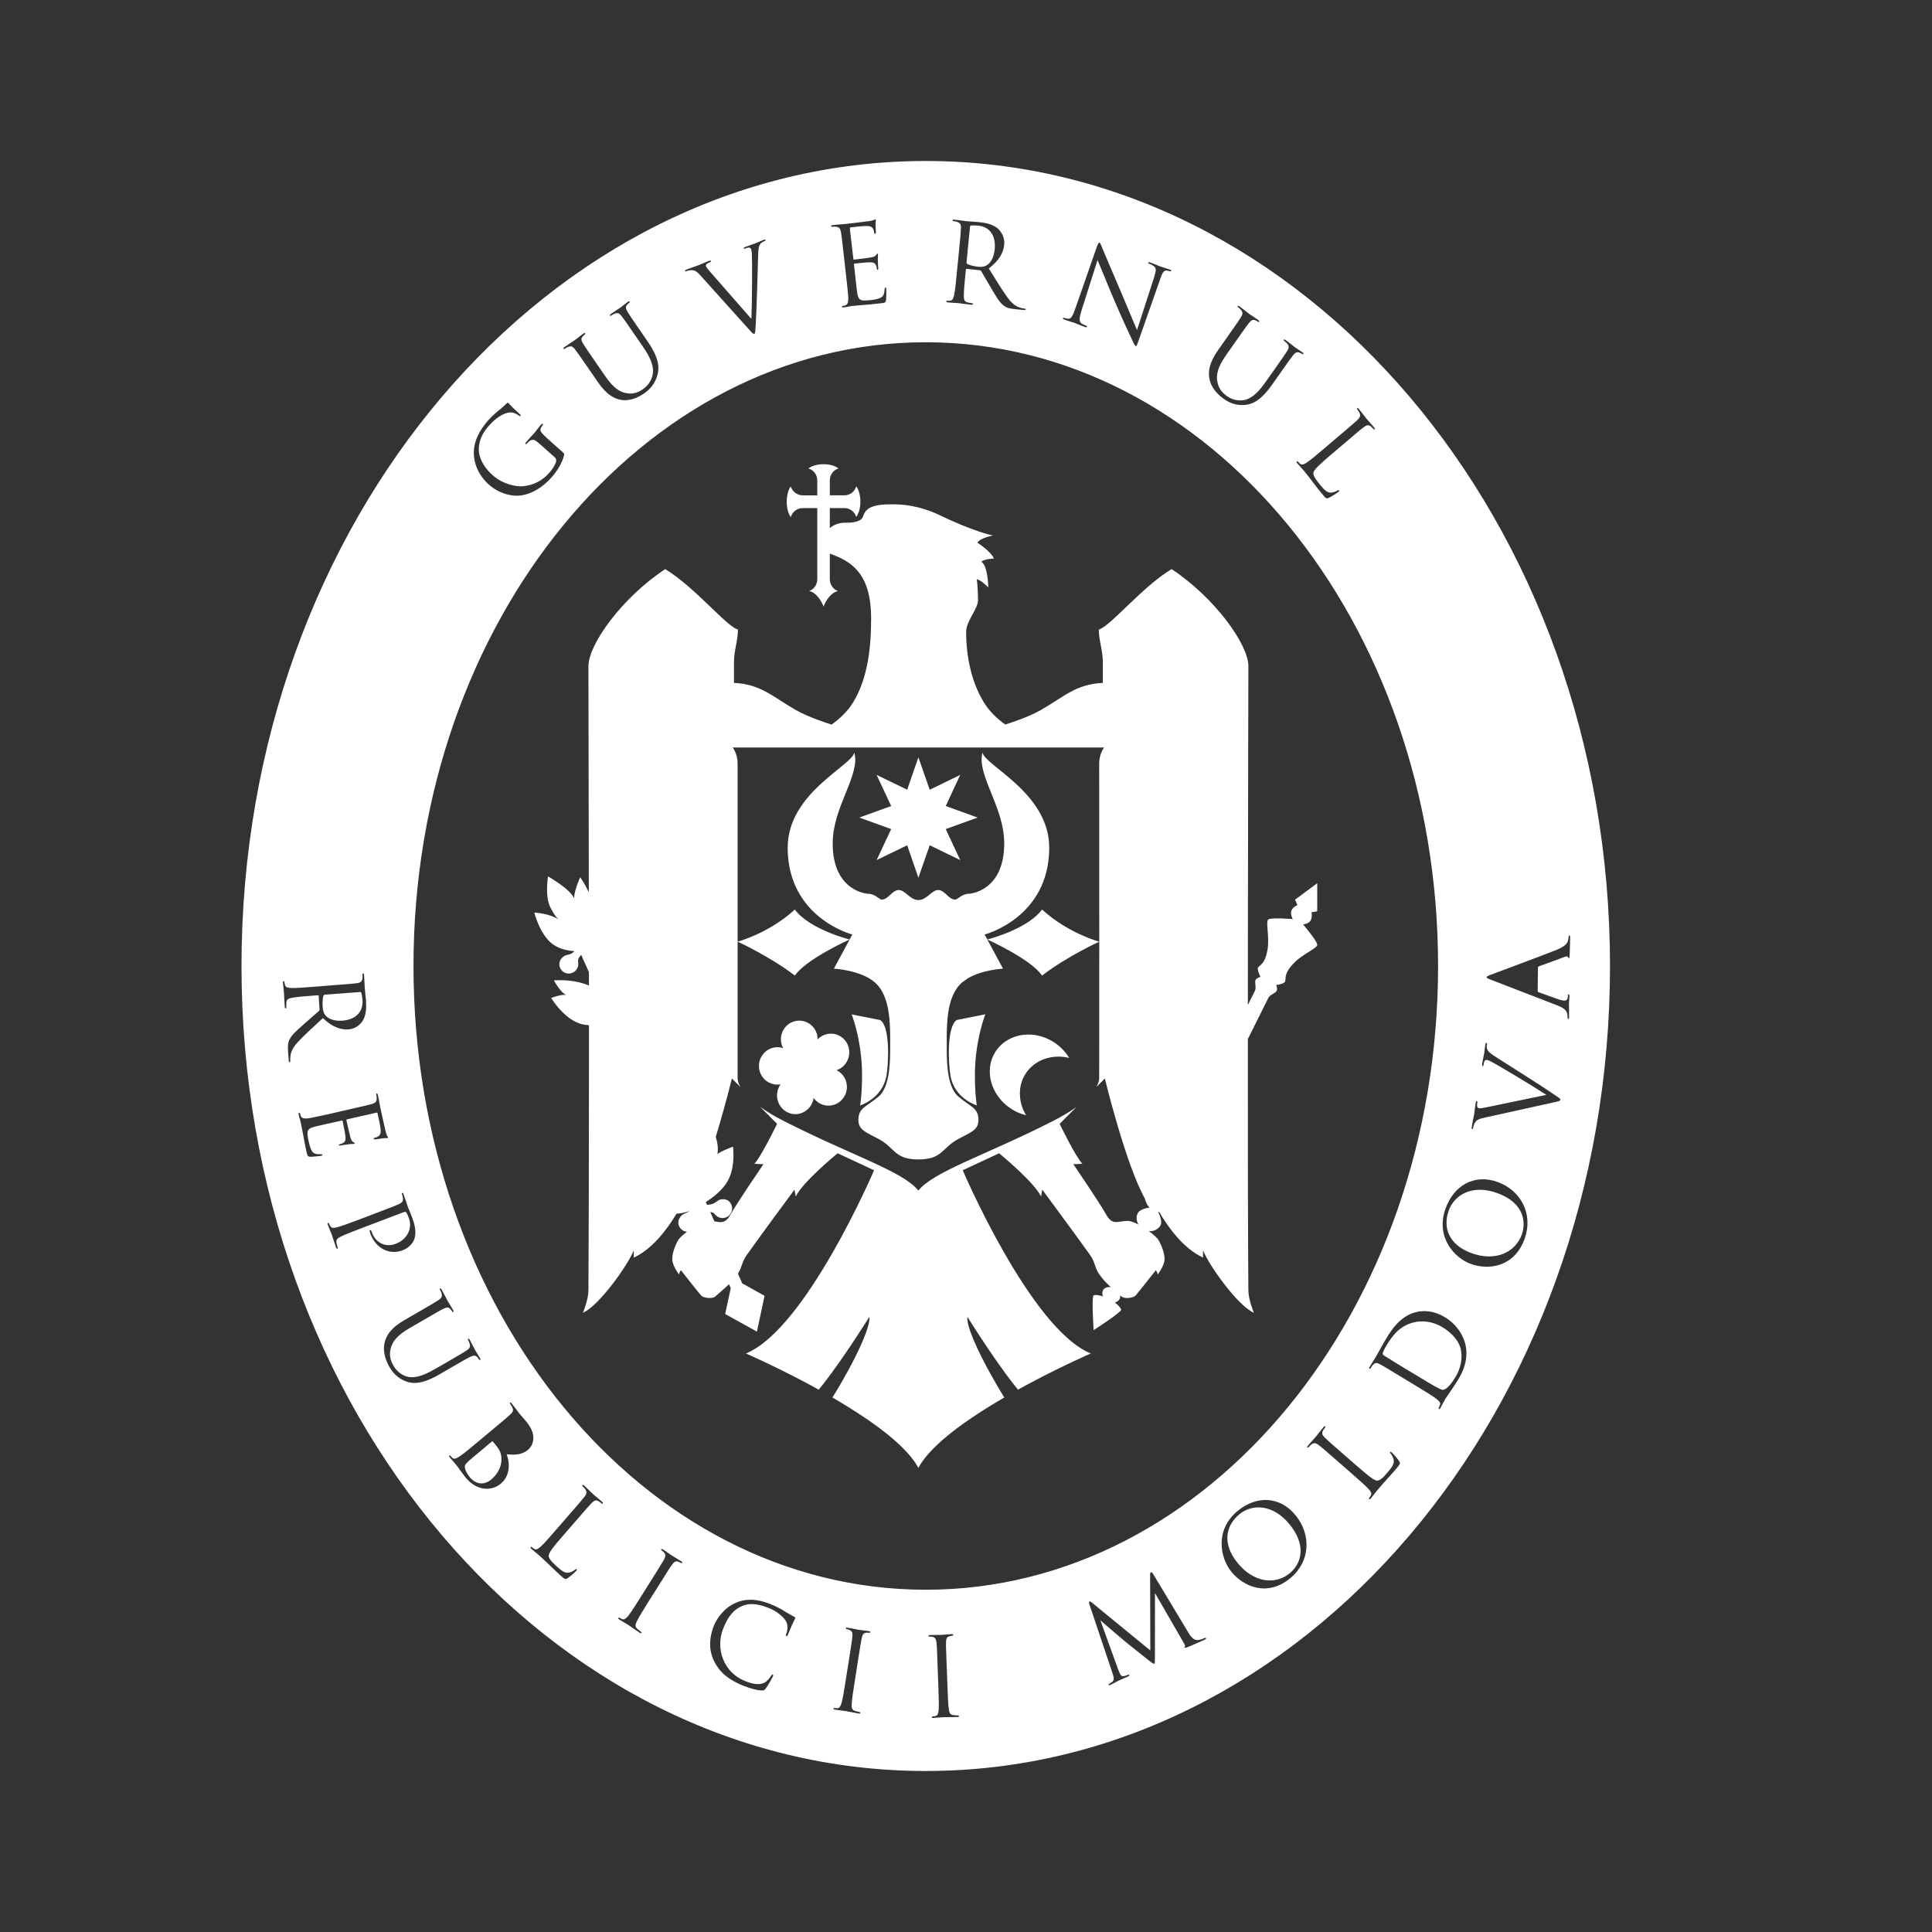 <!-- Generated by IcoMoon.io -->
<svg version="1.1" xmlns="http://www.w3.org/2000/svg" width="1024" height="1024" viewBox="0 0 1024 1024" fill="white">
<rect x="0" y="0" width="1024" height="1024" fill="#333333" stroke="none"/>
<title></title>
<g id="icomoon-ignore">
</g>
<path d="M490.667 85.333c200.333 0 362.667 191.040 362.667 426.667 0 235.662-162.334 426.667-362.667 426.667-200.298 0-362.667-191.004-362.667-426.667 0-235.627 162.369-426.667 362.667-426.667zM504.323 866.133c-1.711 0.071-5.309 0.391-5.588 0.391-0.279 0.036-3.877 0-5.763 0.071-0.629 0.036-0.908 0.142-0.908 0.498 0 0.249 0.244 0.32 0.454 0.32 0.419-0.036 1.153 0 1.816 0.178 1.257 0.249 1.851 1.209 2.061 3.164 0.175 1.884 0.244 3.484 0.559 12.587v0l0.384 10.204c0.21 5.582 0.384 10.169 0.175 12.622-0.14 1.671-0.419 3.022-1.572 3.307-0.524 0.142-1.153 0.249-1.467 0.249-0.524 0.036-0.629 0.213-0.629 0.391 0 0.32 0.314 0.427 0.943 0.391 1.711-0.071 5.309-0.356 5.588-0.356 0.279-0.036 3.947 0 7.090-0.107 0.629-0.036 0.838-0.213 0.838-0.498 0-0.178-0.21-0.356-0.699-0.356-0.349 0.036-1.537-0.036-2.34-0.142-1.746-0.178-2.13-1.422-2.375-3.093-0.349-2.418-0.524-7.040-0.733-12.587v0l-0.384-10.24c-0.233-6.044-0.341-8.786-0.378-10.49l-0.006-2.061c0.035-2.027 0.454-3.058 1.991-3.378 0.699-0.142 1.048-0.213 1.432-0.249 0.21 0 0.454-0.142 0.454-0.356-0.035-0.356-0.314-0.462-0.943-0.462zM448.525 862.702c-0.327 0.516-0.118 0.693 0.127 0.729 0.384 0.071 1.118 0.249 1.711 0.533 1.187 0.462 1.607 1.529 1.397 3.484-0.14 1.884-0.419 3.484-1.816 12.444v0l-1.607 10.098c-0.873 5.511-1.572 10.062-2.235 12.444-0.489 1.636-1.013 2.88-2.2 2.951-0.524 0-1.153-0.036-1.502-0.071-0.489-0.107-0.629 0.071-0.664 0.249-0.035 0.32 0.21 0.462 0.838 0.569 1.711 0.284 5.274 0.711 5.553 0.747s3.877 0.782 6.985 1.316c0.594 0.107 0.873-0.036 0.908-0.32 0-0.178-0.105-0.391-0.629-0.462-0.349-0.071-1.502-0.356-2.27-0.604-1.641-0.533-1.816-1.813-1.711-3.52 0.105-2.453 0.803-7.004 1.676-12.48v0l1.572-10.133c1.432-8.96 1.676-10.56 2.061-12.373 0.454-2.027 1.048-2.916 2.619-2.951 0.699 0 1.048 0 1.432 0.071 0.244 0.036 0.454-0.071 0.524-0.284 0.035-0.356-0.21-0.533-0.838-0.64-1.676-0.249-5.274-0.64-5.553-0.711-0.314-0.036-3.807-0.818-5.693-1.067-0.594-0.107-0.908-0.036-0.978 0.284zM408.417 850.24c-8.207-3.307-14.005-2.702-18.476-0.711-6.601 2.916-10.268 8.747-11.665 12.373-1.991 5.156-3.108 11.804 0.244 18.596 2.689 5.547 7.299 9.671 15.262 12.907 3.388 1.351 7.614 2.596 10.059 2.56 1.118-0.036 1.257-0.107 1.991-0.996 1.257-1.636 3.702-6.080 3.842-6.471 0.175-0.391 0.21-0.818-0.070-0.96-0.314-0.107-0.489 0.071-0.838 0.604-0.524 0.924-2.13 2.987-3.702 3.769-3.004 1.351-6.322 0.604-10.303-0.996-11.386-4.587-15.542-17.209-11.525-27.52 2.13-5.511 4.89-9.991 10.233-12.231 2.584-1.067 6.706-1.849 13.761 0.996 4.68 1.849 8.207 4.942 9.465 7.324 0.908 1.778 0.873 4.302 0.070 6.4-0.279 0.782-0.384 1.173 0 1.351 0.314 0.107 0.559-0.178 0.908-0.96 0.384-0.782 1.537-3.769 2.34-5.511 0.838-1.92 1.257-2.489 1.432-2.916 0.105-0.356 0.105-0.604-0.279-0.818-1.851-1.031-3.423-1.849-5.309-3.022-2.41-1.564-5.309-2.951-7.439-3.769zM610.354 833.273c-0.731 0.149-0.766 0.611-0.766 1.215v0l0.105 40.284-31.119-25.493c-0.524-0.462-0.838-0.569-1.153-0.427-0.314 0.178-0.279 0.711-0.070 1.316v0l12.084 36.018c0.733 2.24 1.537 4.196-0.035 5.333-0.699 0.533-1.048 0.711-1.467 0.924-0.244 0.107-0.489 0.32-0.384 0.533 0.175 0.391 0.559 0.249 1.083 0 1.397-0.64 3.807-1.991 4.261-2.204 0.21-0.107 0.987-0.436 1.951-0.853l3.078-1.387c0.524-0.249 0.733-0.462 0.559-0.853-0.070-0.142-0.314-0.142-0.629 0s-0.978 0.462-1.956 0.676c-0.873 0.213-1.676 0.071-2.27-1.244-0.419-0.853-0.733-1.636-1.048-2.489v0l-9.36-25.813c1.222 1.138 13.202 11.307 14.075 12.018 0.524 0.391 9.185 7.36 11.7 9.316 1.886 1.422 2.375 1.813 2.724 1.636 0.489-0.213 0.419-0.782 0.419-3.591v0l0.035-33.813 15.158 26.24c0.559 0.924 0.978 1.671 0.699 2.027-0.244 0.213-0.314 0.32-0.21 0.533 0.105 0.249 0.454 0.284 1.676-0.178 1.991-0.747 7.963-3.413 9.116-3.982 0.629-0.284 0.733-0.462 0.559-0.782-0.105-0.249-0.454-0.178-0.699-0.036-0.524 0.249-1.711 0.782-3.423 1.067-2.584 0.32-4.296-2.453-5.379-4.267v0l-18.406-30.613c-0.559-0.96-0.908-1.28-1.292-1.102zM350.781 820.951c-0.515 0.382-0.375 0.596-0.201 0.702 0.349 0.249 0.943 0.711 1.362 1.209 0.943 0.924 0.873 2.062-0.035 3.804-0.908 1.636-1.781 2.987-6.566 10.631v0l-5.413 8.64c-2.969 4.693-5.413 8.569-6.915 10.453-1.083 1.316-2.096 2.24-3.178 1.813-0.489-0.178-1.048-0.462-1.327-0.676-0.454-0.284-0.629-0.178-0.733-0.036-0.175 0.284 0 0.569 0.524 0.924 1.467 0.924 4.575 2.738 4.82 2.916 0.244 0.107 3.213 2.276 5.867 4.018 0.559 0.356 0.803 0.32 0.978 0.071 0.105-0.142 0.035-0.391-0.384-0.676-0.314-0.213-1.257-0.96-1.851-1.493-1.327-1.138-0.943-2.382-0.21-3.911 1.083-2.24 3.493-6.080 6.426-10.809v0l5.448-8.604c4.785-7.644 5.623-9.031 6.741-10.524 1.153-1.671 2.061-2.204 3.527-1.636 0.629 0.284 0.943 0.427 1.292 0.64 0.175 0.142 0.454 0.178 0.559-0.036 0.175-0.32 0-0.569-0.524-0.924-0.716-0.462-1.86-1.156-2.851-1.751l-1.934-1.164c-0.244-0.142-3.213-2.276-4.785-3.307-0.524-0.32-0.838-0.391-1.013-0.071zM490.667 181.404c-149.935 0-271.511 148.053-271.511 330.596 0 182.578 121.576 330.596 271.511 330.596 149.97 0 271.546-148.018 271.546-330.596 0-182.542-121.576-330.596-271.546-330.596zM686.843 803.342c-8.382-10.524-20.955-10.738-30.909-2.489-12.224 10.169-9.22 24.818-3.353 32.107 6.496 8.107 19.244 13.547 31.363 3.449 10.687-8.853 11.002-22.969 2.899-33.067zM656.842 802.635c6.985-5.796 18.126-5.333 26.788 5.476 10.478 13.12 4.121 22.293 0.14 25.6-7.963 6.649-19.593 5.013-27.975-5.511-7.928-9.884-6.356-19.413 1.048-25.564zM309.050 787.049l-0.415 0.116c-0.14 0.178-0.035 0.391 0.14 0.569 0.349 0.356 1.048 1.067 1.327 1.422 1.118 1.6 0.873 2.631-0.314 4.16-1.118 1.458-2.2 2.702-8.103 9.493v0l-6.636 7.644c-3.632 4.196-6.636 7.644-8.452 9.28-1.257 1.102-2.305 1.849-3.318 1.28-0.454-0.284-1.048-0.676-1.432-1.031-0.244-0.178-0.454-0.142-0.559-0.036-0.244 0.284-0.105 0.569 0.384 0.996 1.572 1.422 2.969 2.453 4.296 3.627 4.156 3.733 7.579 7.253 11.246 10.596 2.27 2.062 2.55 1.991 3.702 1.244 1.467-0.96 4.016-3.271 4.436-3.769s0.524-0.711 0.314-0.889c-0.279-0.213-0.524-0.071-0.873 0.213-0.873 0.711-2.235 1.422-3.388 1.6-2.13 0.356-4.051-1.316-6.322-3.307-3.318-3.022-4.191-4.373-4.261-5.653-0.070-1.493 2.165-4.444 7.719-10.809v0l6.741-7.751c5.902-6.827 6.95-8.036 8.242-9.351 1.432-1.458 2.41-1.884 3.842-0.96 0.594 0.391 1.222 0.853 1.537 1.138 0.175 0.142 0.384 0.213 0.559 0.036 0.244-0.249 0.105-0.533-0.384-0.96-1.292-1.173-4.505-3.84-4.75-4.018-0.105-0.089-0.795-0.782-1.698-1.671l-2.982-2.844c-0.489-0.391-0.768-0.498-1.013-0.249zM701.966 755.982l-0.524 0.462c-1.118 1.316-3.702 4.658-3.877 4.871-0.175 0.249-2.654 2.916-4.331 4.907-0.419 0.462-0.524 0.747-0.244 0.996 0.175 0.142 0.384 0.036 0.559-0.142 0.314-0.391 1.013-1.102 1.397-1.387 1.502-1.173 2.515-0.924 4.051 0.284 1.467 1.102 2.689 2.133 9.465 8.071v0l7.614 6.649c4.156 3.662 7.614 6.649 9.22 8.427 1.153 1.28 1.921 2.347 1.327 3.378-0.244 0.498-0.594 1.067-0.943 1.493-0.21 0.249-0.175 0.462-0.035 0.569 0.279 0.213 0.524 0.107 0.943-0.391 1.397-1.636 2.34-3.093 3.527-4.444 3.597-4.302 7.020-7.822 10.233-11.627 1.956-2.347 1.886-2.596 1.153-3.804-0.978-1.458-3.318-4.018-3.807-4.444-0.454-0.391-0.664-0.498-0.838-0.284-0.244 0.249-0.105 0.533 0.21 0.853 0.699 0.853 1.432 2.24 1.641 3.449 0.349 2.133-1.222 4.124-3.213 6.471-2.899 3.449-4.156 4.302-5.448 4.409-1.432 0.142-4.366-2.098-10.757-7.68v0l-7.719-6.72c-6.741-5.902-7.998-6.969-9.29-8.249-1.467-1.422-1.886-2.453-1.048-3.911 0.384-0.604 0.838-1.244 1.118-1.564 0.14-0.178 0.21-0.427 0.035-0.569-0.279-0.249-0.524-0.071-0.943 0.391zM270.719 743.4l-0.432 0.067c-0.175 0.142-0.105 0.391 0.21 0.818 0.14 0.142 0.699 0.96 0.908 1.422 0.908 1.707 0.489 2.667-0.943 4.018-1.362 1.28-2.584 2.276-9.465 8.036v0l-7.788 6.507c-4.226 3.556-7.719 6.436-9.744 7.751-1.432 0.889-2.619 1.564-3.493 0.818-0.419-0.32-0.733-0.604-1.013-0.96-0.489-0.604-0.699-0.533-0.838-0.427-0.244 0.178-0.14 0.498 0.279 0.996 1.257 1.564 2.515 2.844 3.667 4.302 0.14 0.178 1.118 1.458 2.061 2.844 1.013 1.351 2.096 2.844 2.48 3.307 6.182 7.716 14.145 7.396 18.86 3.449 5.169-4.302 4.715-11.378 3.073-15.538 3.842 0.284 7.719 0.604 11.351-2.418 2.2-1.813 5.309-7.147-0.629-14.507-1.641-2.098-3.213-3.698-4.086-4.8-0.175-0.249-2.305-3.2-3.947-5.191-0.384-0.498-0.664-0.676-0.943-0.427zM261.046 763.856c0.781 0.844 2.563 3.049 2.982 3.724 0.733 1.209 1.502 2.418 1.711 4.8 0.454 5.44-2.689 9.529-5.309 11.733-4.994 4.16-9.43 1.351-11.386-1.102-0.664-0.818-2.13-2.809-2.515-4.516-0.489-1.92 0.14-2.453 2.2-4.409 0.629-0.569 6.077-5.156 9.5-8v0l2.515-2.098c0.244-0.178 0.384-0.178 0.524 0zM436.462 246.037c3.353 0 6.252 0.889 7.963 2.24-2.689 0.818-4.61 3.342-4.61 6.4v0 7.858h7.684c3.039 0 5.518-1.991 6.322-4.764 1.327 1.742 2.2 4.729 2.2 8.142 0 3.342-0.873 6.329-2.2 8.071-0.803-2.738-3.318-4.693-6.322-4.693v0h-7.684v10.631c1.921-1.671 4.575-2.88 8.312-2.88 2.026 0 6.147 0.107 8.592-2.062 1.013-0.889 0.733-3.449 3.702-5.44 3.178-2.133 8.662-2.24 12.329-2.24 5.134 0 14.389 0.356 26.543 6.329 6.671 3.236 13.796 6.151 19.838 8.178 2.689 0.889 5.099 1.6 7.195 2.027-1.991 0.391-4.54 1.067-6.356 2.098-0.908 0.498-1.572 1.031-1.921 1.707 0 0 7.265 4.658 8.731 8.427-5.239 0.178-6.671 1.671-6.671 1.671 3.562 2.062 3.702 13.618 3.702 13.618s-3.877-4.018-6.112-4.338c0 0 0.664 4.16 0.664 11.093 0 4.622-6.287 11.022-6.287 16.711 0 13.476 2.829 26.702 9.43 37.511 2.724 4.48 6.566 8.284 11.281 11.698 2.165-0.676 11.945-3.769 18.79-7.644 12.154-6.898 18.476-13.76 32.935-14.436v0-11.2c0-5.973-2.13-11.342-2.13-17.067 6.077-1.636 22.981-22.684 38.593-32.036 22.911 15.147 40.688 39.964 40.688 51.413 0 0-0.18 65.933-0.253 141.375l-0.026 38.252c1.327-2.738 2.619-5.262 3.737-7.538 0.908-1.742-0.314-4.409 0.384-5.831 0.454-0.924 2.55-1.564 2.55-1.564s-1.502-2.773-1.397-4.516c0.175-1.813 3.772-1.031 5.204-10.311 1.048-6.684-1.187-14.613 0.384-15.609 1.746-1.138 12.957-0.178 12.957-0.178s-1.607-2.773-0.629-4.729c0.978-1.92 3.108-2.667 3.108-2.667v0l-1.292-2.88 11.771-8.747v14.862l-3.075 0.569c0 0 0.629 2.24-0.349 4.196s-4.086 2.204-4.086 2.204c0 0 7.369 8.64 7.51 10.773 0.104 1.92-7.475 4.729-12.19 9.529-6.531 6.613-3.772 9.173-5.134 10.382-1.327 1.138-4.401 1.422-4.401 1.422s0.733 2.098 0.279 3.022c-0.733 1.458-3.527 2.027-4.436 3.769-3.073 6.222-7.16 14.329-10.897 21.867-0.035 52.48 0.035 102.898 0.279 133.227 0 4.907 2.934 11.876 2.934 11.876-8.417-3.591-23.749-24.996-26.963-33.102v0 3.84c-10.268-4.764-18.336-15.787-23.191-24.107-0.454 0-0.664-0.036-0.664-0.036s2.619 4.373 1.327 7.004c-1.013 1.991-3.458 3.342-6.182 3.129 2.48 1.778 4.54 3.662 5.169 4.836 1.781 3.129 3.143 6.898 3.143 10.027 0 3.378-3.597 8.071-3.597 8.071-0.384-1.636-1.048-2.204-1.048-2.204s-9.36 11.876-10.722 13.404c-1.083 1.209-5.833 1.991-7.544 0.427v0l-0.664-0.604c0.14 0.818 0 1.529-0.175 1.884-0.454 0.96-1.397 1.707-2.619 1.92 0 0 3.143 2.418 3.353 3.876 0.244 1.316-14.564 10.809-14.564 10.809s-1.222-17.813 0-18.418c1.257-0.64 4.994 0.533 4.994 0.533-0.559-1.102-0.524-2.347 0-3.271 0.279-0.604 1.222-1.493 2.724-1.671 0.419-0.036 0.943-0.036 1.432 0.071-2.27-2.027-4.47-4.267-6.531-7.36-1.921-2.916-2.061-6.258-4.296-9.387-7.439-10.418-22.178-30.4-25.565-34.951-0.244 1.28-0.419 2.347-0.629 3.627-3.842-7.893-22.248-22.898-22.248-22.898v0l-19.279 8.996c0 0 35.973 84.16 67.895 97.102 0 0-13.9 6.044-30.944 15.040-2.48 1.316-5.064 2.702-7.649 4.16-2.165-2.631-4.401-5.547-6.636-8.604-10.198-13.902-20.152-29.973-20.152-29.973-0.733 4.16 4.68 17.067 13.796 33.031 1.781 3.129 3.667 6.364 5.728 9.707-2.305 1.316-4.61 2.667-6.915 4.089-16.904 10.347-32.725 22.222-38.628 33.173-5.902-10.951-21.759-22.827-38.663-33.173-2.27-1.422-4.54-2.773-6.88-4.089 2.096-3.342 3.947-6.578 5.763-9.707 9.081-15.964 14.494-28.871 13.761-33.031 0 0-9.954 16.071-20.152 29.973-2.2 3.058-4.505 5.973-6.636 8.604-2.584-1.458-5.134-2.844-7.649-4.16-17.044-8.996-30.944-15.040-30.944-15.040 31.922-12.942 67.93-97.102 67.93-97.102v0l-19.314-8.996c0 0-18.406 15.004-22.213 22.898-0.21-1.28-0.419-2.347-0.664-3.627-3.388 4.551-18.126 24.533-25.531 34.951-2.235 3.129-2.41 6.471-4.331 9.387-0.035 0.036-0.070 0.107-0.14 0.107v0l2.305 5.227 11.84 6.578-4.051 18.987-16.834-9.316 2.969-13.724-0.943-2.062c-2.34 2.276-4.715 4.196-7.195 6.436-1.711 1.564-6.461 0.782-7.544-0.427-1.397-1.529-10.722-13.404-10.722-13.404s-0.664 0.569-1.048 2.204c0 0-3.562-4.693-3.562-8.071 0-3.129 1.327-6.898 3.073-10.027 0.629-1.102 2.445-2.809 4.75-4.551-1.502-0.071-2.899-0.853-3.807-2.204-1.502-2.311-0.733-4.622 0.803-6.293 0.978-1.031 2.375-1.209 3.493-1.92 0.21-0.107 0.489-0.284 0.733-0.533-1.711 0.676-3.982 1.244-6.776 1.387-4.89 8.142-12.713 18.702-22.667 23.289v0-3.84c-3.248 8.107-18.58 29.511-26.963 33.102 0 0 2.934-6.969 2.934-11.876 0.175-26.459 0.252-68.202 0.273-113.234l0.006-27.317c-1.851-0.142-3.737-0.427-5.483-1.102-8.417-3.129-14.564-13.369-14.564-13.369s5.867-2.24 8.103-1.458c-3.248-1.458-6.636-7.822-6.636-7.822s9.639-1.031 18.58 2.702c0-2.418-0.035-4.764-0.035-7.111v0l-4.086-9.138c-1.467 1.636-1.851 2.382-1.572 4.018l0.017 1.395c-0.21 1.498-1.126 3.192-2.986 4.045-2.48 1.173-5.448 0.036-6.601-2.489-1.118-2.524-0.035-4.693 1.781-6.080 1.083-0.889 2.48-0.889 3.702-1.351 0.664-0.249 1.397-0.818 2.165-1.493-3.527-0.213-8.312-1.138-11.979-3.982-6.601-5.191-9.36-16.462-9.36-16.462s7.753 0.249 12.888 3.698c0 0-1.676-1.173-4.401-6.471-3.004-6.009-1.222-16.391-1.222-16.427 0 0.036 11.805 6.684 13.761 11.591 0.279-4.764 3.283-11.129 3.283-11.129s2.375 3.307 4.575 7.929c-0.086-54.051-0.171-99.866-0.2-114.74l-0.010-5.082c0-11.449 17.707-36.267 40.688-51.413 15.577 9.351 32.481 30.4 38.558 32.036 0 5.724-2.096 11.093-2.096 17.067v0 11.2c14.424 0.676 20.711 7.538 32.9 14.436 6.88 3.876 16.729 7.004 18.825 7.68 4.715-3.449 8.627-7.253 11.386-11.733 7.719-12.658 9.57-28.764 9.57-44.516 0-24.427-10.897-30.436-21.898-34.418v0 13.547c0 2.987 1.851 5.44 4.401 6.329-3.667 0.498-6.845 5.511-7.719 8.249-0.873-2.738-4.016-7.751-7.684-8.249 2.55-0.889 4.366-3.378 4.366-6.329v0-37.653h-7.719c-3.004 0-5.518 1.991-6.322 4.764-1.327-1.742-2.165-4.729-2.165-8.107 0-3.413 0.838-6.4 2.165-8.107 0.838 2.702 3.353 4.693 6.322 4.693v0h7.719v-7.822c0-3.129-1.956-5.618-4.715-6.436 1.746-1.351 4.645-2.24 7.998-2.24zM765.845 698.169c-5.833-3.591-11.281-3.698-15.262-2.738-9.535 2.276-14.459 11.662-17.358 16.604-1.746 2.987-3.458 6.222-3.807 6.827-0.14 0.284-2.13 3.307-3.458 5.547-0.314 0.569-0.349 0.853-0.070 1.031 0.175 0.107 0.419 0 0.629-0.356 0.244-0.462 0.803-1.28 1.118-1.6 1.327-1.422 2.27-1.244 3.982-0.284 1.607 0.818 3.004 1.671 10.652 6.329v0l8.627 5.227c4.715 2.88 8.557 5.191 10.513 6.72 1.292 1.067 2.235 1.956 1.816 3.093-0.175 0.498-0.349 0.96-0.629 1.493-0.21 0.427-0.14 0.604 0 0.711 0.314 0.178 0.559-0.036 0.873-0.569 0.454-0.747 1.013-1.956 1.607-2.987 0.559-1.067 1.048-1.884 1.118-1.991 0.14-0.249 1.292-1.849 2.724-3.982 1.397-2.027 3.108-4.622 4.366-6.756 4.994-8.462 4.191-15.076 3.248-18.56-1.257-4.551-4.505-10.027-10.687-13.76zM749.584 700.836c3.318-0.782 8.941-1.031 15.158 2.738 4.505 2.738 8.382 6.969 9.395 11.093 1.153 4.693 0.279 10.027-2.41 14.684-3.458 5.902-5.623 7.182-6.95 7.289-0.768 0.071-2.794-1.067-4.051-1.742-0.978-0.498-5.483-3.2-10.687-6.364v0l-6.112-3.662c-3.772-2.347-8.766-5.369-10.408-6.436-0.524-0.32-0.699-0.64-0.629-1.173 0.035-0.533 0.978-2.489 1.572-3.484 3.493-5.938 7.509-11.2 15.123-12.942zM233.266 682.916c-0.21 0.107-0.21 0.391-0.105 0.604 0.244 0.427 0.699 1.316 0.838 1.778 0.559 1.849 0 2.738-1.641 3.804-1.537 1.031-2.899 1.849-10.652 6.329v0l-7.265 4.196c-7.265 4.196-9.639 8.107-10.582 11.947-1.327 5.511 1.327 10.702 2.27 12.444 1.676 2.987 4.296 6.507 9.5 8.32 5.798 1.956 12.084-0.889 17.428-3.982v0l5.344-3.093c7.719-4.48 9.116-5.262 10.757-6.080 1.781-0.889 2.829-0.96 3.877 0.213 0.454 0.569 0.664 0.853 0.873 1.209 0.105 0.178 0.314 0.32 0.524 0.213 0.279-0.142 0.244-0.462-0.070-1.031-0.838-1.529-2.305-3.804-2.515-4.16-0.175-0.32-1.572-3.164-2.864-5.44-0.314-0.569-0.524-0.747-0.838-0.569-0.21 0.107-0.175 0.356-0.070 0.569 0.244 0.427 0.699 1.351 0.803 1.778 0.594 1.884 0.035 2.773-1.607 3.84-1.537 0.996-2.934 1.849-10.652 6.329v0l-6.217 3.556c-5.099 2.951-9.674 4.8-13.796 4.124-3.178-0.569-6.287-2.809-7.998-5.902-1.641-2.844-2.445-5.369-1.537-9.173 0.803-3.342 3.004-6.756 10.128-10.88v0l6.95-4.018c7.753-4.48 9.15-5.333 10.792-6.116 1.781-0.924 2.899-1.067 3.877 0.249 0.419 0.498 0.664 0.782 0.838 1.138 0.14 0.213 0.314 0.356 0.524 0.249 0.314-0.178 0.279-0.498-0.035-1.067-0.873-1.529-2.689-4.444-2.969-4.907-0.244-0.462-1.816-3.627-3.108-5.867-0.279-0.569-0.524-0.782-0.803-0.604zM793.89 626.524c-12.538-4.587-23.4 1.849-27.766 14.151-5.309 15.076 4.715 26.062 13.411 29.227 9.674 3.52 23.33 1.529 28.604-13.476 4.645-13.191-2.2-25.493-14.25-29.902zM767.825 641.7c3.039-8.64 12.818-14.080 25.705-9.351 15.647 5.689 14.843 16.924 13.097 21.867-3.493 9.813-14.25 14.542-26.753 9.956-11.77-4.302-15.297-13.298-12.049-22.471zM213.183 632.284c-0.21 0.107-0.244 0.356-0.175 0.569 0.175 0.498 0.489 1.458 0.524 1.92 0.279 1.92-0.419 2.702-2.2 3.484-1.676 0.782-3.178 1.351-11.49 4.516v0l-9.43 3.591c-5.134 1.92-9.395 3.52-11.735 4.124-1.642 0.391-2.899 0.533-3.527-0.498-0.279-0.427-0.629-1.031-0.803-1.529-0.14-0.356-0.314-0.356-0.489-0.32-0.314 0.107-0.314 0.427-0.105 1.031 0.594 1.671 2.026 5.013 2.096 5.156 0.070 0.284 1.187 3.804 2.27 6.791 0.21 0.569 0.489 0.818 0.733 0.711 0.175-0.071 0.279-0.249 0.175-0.533-0.175-0.533-0.524-1.742-0.699-2.56-0.349-1.742 0.699-2.489 2.165-3.236 2.165-1.138 6.391-2.738 11.525-4.693v0l22.003-8.356c0.559-0.213 0.978-0.249 1.187 0.071 0.384 0.391 0.838 1.28 1.187 2.24 0.454 1.244 1.886 4.48 0.070 8.462-1.851 3.982-5.379 5.511-6.706 6.009-5.623 2.169-10.687-0.676-12.608-5.938-0.419-1.138-0.594-1.458-1.013-1.316-0.279 0.107-0.279 0.498-0.175 0.747 0.035 0.284 0.279 0.924 0.349 1.173 2.829 7.716 10.059 11.449 17.009 8.818 3.493-1.316 5.344-3.769 6.042-5.404 0.489-1.173 1.816-4.48-0.664-11.271-0.908-2.489-2.235-5.618-2.689-6.827-0.14-0.427-1.187-3.769-2.096-6.187-0.21-0.64-0.419-0.853-0.733-0.747zM585.21 396.188h-196.875c0 0 2.619 3.236 2.619 8.569v0 166.72c0 1.173 0.384 2.773 1.537 4.729l-0.043-0.078-4.532-4.508c0 0-2.914 12.038-7.112 26.162l-1.445 4.771c0.908 2.951 1.467 6.222 0.873 9.209 0.943-1.244 8.277-4.018 8.277-4.018s1.432 10.098-2.515 17.636c-3.004 5.796-9.255 10.098-11.945 11.733v0l0.664 1.493c1.467-0.142 2.899-0.391 3.772-0.853 1.153-0.604 2.061-1.707 3.423-1.991 2.235-0.462 4.54 0.107 5.693 2.596 1.118 2.56 0 5.582-2.48 6.756s-4.959 0.036-6.007-1.28c-0.803-0.996-1.432-1.316-2.654-1.422v0l2.2 4.942c3.562 0.533 5.763 1.351 8.557-3.662 3.807-6.684 15.856-24.356 17.428-26.667-2.55 0.036-4.82-0.249-4.82-0.249 3.353-3.2 12.049-21.12 12.049-21.12v0l-8.941-8.96c3.388 2.418 7.684 5.049 13.132 7.787 35.38 17.956 62.552 26.347 70.689 36.551 8.173-10.204 35.345-18.596 70.724-36.551 5.344-2.702 9.605-5.262 12.957-7.644v0l-8.801 8.818c0 0 8.662 17.92 12.049 21.12 0 0-2.27 0.284-4.82 0.249 1.572 2.311 13.621 19.982 17.393 26.667 3.527 6.187 6.042 3.413 11.49 3.413 1.432 0 3.493 0.818 5.658 1.92-1.153-1.92-1.292-4.196-0.419-5.902 1.292-2.596 6.252-3.058 6.252-3.058s-1.781-1.849-2.41-4.764c-10.268-18.276-21.235-63.68-21.235-63.68v0l-4.47 4.516c1.083-1.956 1.467-3.52 1.467-4.658v0l0.035-72.391-0.035-94.329c0-5.333 2.619-8.569 2.619-8.569v0zM520.762 398.816c1.013 6.933 35.345 21.369 35.345 50.453 0 37.262-34.262 46.044-34.262 46.044v0l1.467 2.631 0.586-0.165c3.494-0.948 21.32-6.164 28.424-15.7 13.796 12.622 30.315 17.031 30.315 17.031s-17.218 7.858-30.315 17.956c-6.007-8.782-29.023-19.093-29.023-19.129l0.009 0.025 8.317 15.449c0 0-10.83 0.544-18.567 5.063l-3.086 2.19c-6.784 5.893-7.989 16.727-8.168 26.89l-0.005 9.732c0 9.564 1.187 19.591 6.007 23.787 6.426 5.547 10.792 5.973 10.792 12.516 0 5.44-4.086 6.542-10.792 10.169-8.592 4.622-8.277 10.773-21.025 10.773-12.783 0-12.364-6.151-20.955-10.773-6.706-3.627-10.862-4.729-10.862-10.169 0-6.542 4.401-6.969 10.862-12.516 4.785-4.196 5.972-14.222 5.972-23.787 0-12.124 0.873-28.764-8.138-36.622-7.544-6.542-21.689-7.253-21.689-7.253v0l9.779-18.098c0 0-34.262-8.782-34.262-46.044 0-29.084 34.367-43.52 35.31-50.453 3.388 12.018-11.456 28.622-11.456 48.249 0 25.422 18.441 26.631 18.441 26.631 4.296 0 6.042 3.129 7.719 3.129 3.632-0.356 5.344-5.084 8.906-5.084 3.388 0 5.902 5.298 10.373 5.298s7.020-5.298 10.408-5.298c3.597 0 5.274 4.729 8.906 5.084 1.711 0 3.458-3.129 7.753-3.129 0 0 18.406-1.209 18.406-26.631 0-19.627-14.773-36.231-11.491-48.249zM199.632 579.52c-0.21 0.071-0.21 0.427-0.175 0.818 0.070 0.533 0.21 1.244 0.21 1.671 0 1.991-0.768 2.631-2.654 3.164-1.746 0.533-3.318 0.853-12.014 2.844v0l-9.849 2.276c-4.959 1.102-7.788 1.671-9.989 2.133-4.191 0.853-5.134 0.249-5.693-0.853-0.175-0.391-0.279-0.747-0.419-1.28-0.14-0.32-0.314-0.569-0.489-0.533-0.349 0.071-0.384 0.391-0.244 0.996 0.244 1.493 0.803 2.809 1.083 4.16 0.489 2.24 0.943 4.836 1.397 7.147 0.419 2.204 0.699 4.124 1.641 8.32l0.323 1.348c0.308 1.063 0.655 1.337 1.807 1.39 1.222 0 5.099-0.427 5.553-0.498 0.384-0.071 0.838-0.178 0.768-0.498s-0.314-0.356-0.943-0.356c-2.515 0.107-3.807-0.284-4.785-1.956-0.768-1.422-1.222-3.271-1.607-4.978-0.489-2.24-0.699-3.804-0.524-4.836 0.244-1.564 1.397-2.204 3.667-2.809 1.153-0.32 7.649-1.742 9.535-2.169v0l4.89-1.102c0.244-0.071 0.419 0 0.489 0.32 0.21 0.924 1.327 6.578 1.502 8.142 0.21 2.133-0.419 2.951-1.187 3.378-0.489 0.32-1.013 0.498-1.537 0.604-0.419 0.107-0.873 0.249-0.803 0.569 0.070 0.249 0.384 0.284 0.943 0.213 0.768-0.107 2.061-0.427 3.842-0.604 1.851-0.249 2.899-0.178 3.213-0.249 0.349-0.107 0.419-0.213 0.384-0.391-0.035-0.249-0.314-0.356-0.699-0.569-0.803-0.391-1.153-1.138-1.572-2.631-0.384-1.28-1.921-8.249-2.096-8.996-0.070-0.284 0.105-0.391 0.489-0.462v0l15.367-3.484c0.419-0.107 0.594-0.036 0.629 0.213 0.14 0.604 1.467 6.791 1.572 7.787 0.314 2.56 0 3.876-1.187 4.551-0.419 0.284-1.048 0.569-1.781 0.711-0.419 0.107-0.699 0.284-0.629 0.64 0.070 0.213 0.489 0.284 1.083 0.213 1.467-0.213 2.515-0.356 3.388-0.498 0.524-0.083 0.955-0.119 1.31-0.132l1.379-0.011c0.314-0.071 0.489-0.178 0.489-0.356-0.035-0.178-0.14-0.284-0.384-0.604-0.244-0.249-0.559-1.28-0.908-2.524-0.349-1.28-2.829-12.551-2.899-12.978-0.629-3.627-0.943-5.156-1.257-6.471-0.14-0.604-0.314-0.853-0.629-0.782zM787.813 552.711c-0.279-0.036-0.454 0.284-0.559 0.889-0.279 1.671-0.524 4.16-0.559 4.516-0.14 0.711-0.733 3.307-1.083 5.582-0.175 0.924-0.105 1.316 0.21 1.351 0.314 0.071 0.419-0.213 0.454-0.569 0.105-0.64 0.244-1.493 0.594-2.169 0.349-0.498 0.943-0.569 1.397-0.498 0.524 0.107 1.257 0.427 2.061 0.853 3.877 1.991 22.248 13.013 29.268 17.636v0l-31.852 6.613c-1.676 0.356-3.283 0.569-3.807 0.498-0.384-0.071-0.803-0.249-1.013-0.924-0.14-0.569 0-1.6 0.105-2.204 0.070-0.427-0.035-0.604-0.314-0.676-0.279-0.036-0.489 0.462-0.664 1.493-0.349 2.204-0.594 4.693-0.664 5.227-0.14 0.711-0.803 3.769-1.257 6.542-0.14 0.889-0.21 1.493 0.14 1.529 0.244 0.071 0.419-0.036 0.489-0.391 0.035-0.32 0.21-1.316 0.559-2.098 0.908-1.956 1.676-2.667 5.029-3.413v0l36.846-8.142c2.899-0.64 3.737-0.782 3.842-1.458 0.105-0.604-0.768-0.996-3.877-3.164-2.55-1.778-8.208-5.44-15.856-10.311-6.426-4.124-12.748-8.142-14.215-9.031-3.562-2.204-4.401-3.236-4.785-4.089-0.489-1.173-0.279-2.453-0.21-2.844 0.070-0.462 0-0.711-0.279-0.747zM545.039 548.331c8.976 0 17.288 5.084 21.654 12.409-1.851-0.462-3.737-0.711-5.693-0.711-12.468 0-21.619 9.742-20.327 21.689 0.314 3.378 1.467 6.542 3.178 9.387-9.989-2.418-18.056-10.916-19.139-21.049-1.257-11.982 7.858-21.724 20.327-21.724zM423.212 540.978c4.505-0.213 8.731 2.844 9.884 7.502 0.175 0.782 0.244 1.636 0.244 2.418 0.559-0.604 1.153-1.067 1.851-1.529 1.432-0.889 3.004-1.387 4.575-1.493 3.423-0.249 6.915 1.387 8.871 4.587 2.864 4.658 1.467 10.844-3.073 13.724-0.733 0.462-1.432 0.782-2.165 1.031 0.699 0.356 1.362 0.782 1.991 1.316 4.121 3.484 4.68 9.742 1.222 13.902-3.458 4.231-9.639 4.8-13.761 1.244-0.629-0.533-1.187-1.102-1.641-1.778-0.070 0.818-0.279 1.564-0.594 2.347-1.991 5.084-7.649 7.609-12.643 5.582-4.994-2.062-7.439-7.929-5.413-12.942 0.279-0.818 0.699-1.493 1.153-2.169-0.768 0.142-1.537 0.178-2.34 0.107-5.379-0.356-9.465-5.084-9.081-10.524 0.349-5.156 4.47-9.067 9.395-9.244v0h1.013c0.838 0.071 1.641 0.213 2.41 0.498-0.384-0.747-0.733-1.458-0.908-2.276-1.327-5.298 1.816-10.702 7.055-12.018 0.629-0.213 1.292-0.284 1.956-0.284zM451.379 537.65l15.123 2.987c5.588 3.52 4.366 24.178 3.283 29.796-2.305 11.982-13.9 15.467-13.9 15.467s1.013-5.547 1.013-16.142c0-15.324-3.877-28.018-5.518-32.107v0zM522.236 537.6c-1.607 4.124-5.518 16.889-5.518 32.142 0 10.596 1.013 16.142 1.013 16.142s-11.63-3.413-13.9-15.431c-1.083-5.582-2.305-26.276 3.283-29.831v0zM192.438 515.911c-0.21 0.036-0.314 0.284-0.314 0.462 0.035 0.533 0.070 1.529 0 2.027-0.244 1.956-1.153 2.453-3.073 2.738-1.816 0.249-3.423 0.356-12.294 1.031v0l-10.024 0.818c-5.448 0.427-9.954 0.747-12.399 0.676-1.676-0.107-2.934-0.32-3.248-1.493-0.14-0.498-0.314-1.209-0.349-1.671-0.035-0.391-0.21-0.462-0.384-0.462-0.349 0.036-0.419 0.32-0.384 0.96 0.14 1.742 0.559 5.404 0.559 5.44 0.035 0.284 0.14 3.947 0.384 7.147 0.035 0.604 0.21 0.889 0.524 0.889 0.175-0.036 0.349-0.142 0.314-0.462-0.035-0.533-0.035-1.813 0.035-2.667 0.070-1.778 1.327-2.169 2.969-2.489 2.34-0.498 6.845-0.818 12.329-1.244v0l1.362-0.107c0.279 0 0.454 0.071 0.489 0.391v0l0.419 7.111c0 0.356-0.070 0.533-0.279 0.782-1.397 1.28-5.029 4.302-7.963 7.004-4.051 3.591-6.671 5.867-7.788 8.462-0.699 1.564-0.873 3.022-0.629 6.293v0l0.314 4.124c0.070 1.031 0.21 1.351 0.559 1.351 0.175-0.036 0.314-0.284 0.279-0.569 0-0.32-0.070-1.173 0.035-2.276 0.105-1.458 0.524-3.982 3.562-7.396 3.283-3.627 8.068-7.964 13.691-13.156 5.099 4.8 9.465 6.293 13.656 5.973 3.947-0.284 6.531-3.058 7.474-4.587 1.921-3.236 1.956-7.147 1.711-10.809-0.14-1.813-0.629-6.187-0.664-6.827-0.035-0.284-0.14-3.982-0.349-6.578-0.035-0.604-0.175-0.889-0.524-0.889zM190.768 525.788c0.349-0.036 0.594 0.107 0.733 0.391 0.21 0.604 0.489 2.133 0.629 3.84 0.454 6.222-3.527 10.382-10.652 10.951-4.331 0.32-7.509-0.924-9.046-2.88-1.013-1.244-1.292-2.844-1.397-4.267-0.175-2.524 0-5.262 0.454-6.151 0.14-0.32 0.384-0.462 0.664-0.462v0zM831.749 495.787c-0.279 0-0.314 0.284-0.349 0.64 0 0.462-0.070 1.387-0.349 2.24-0.349 1.244-1.292 2.88-6.426 4.942-8.731 3.449-32.446 12.267-34.611 13.084-1.781 0.676-2.061 0.924-2.061 1.244-0.035 0.356 0.314 0.604 2.2 1.316v0l35.31 13.653c2.829 1.102 4.994 2.311 5.309 4.978 0.035 0.462 0.105 0.996 0.070 1.387 0 0.533 0.14 0.818 0.349 0.818 0.349 0 0.454-0.32 0.454-1.102 0.070-2.738-0.070-5.938-0.070-6.542 0-0.225 0.023-0.632 0.056-1.126l0.189-3.247c0-0.533-0.105-1.067-0.454-1.067-0.244 0-0.349 0.178-0.349 0.782v0 0.498c-0.035 0.996-0.559 2.098-1.711 2.062-1.013 0-2.375-0.32-3.807-0.853v0l-10.059-3.627c-0.279-0.107-0.454-0.284-0.454-0.604v0l0.175-12.48c0-0.284 0.105-0.391 0.314-0.533v0l14.145-5.191c0.908-0.356 1.432 0 1.537 0.32 0.070 0.249 0.175 0.427 0.384 0.427 0.349 0 0.349-0.604 0.419-1.742 0.175-3.982 0.21-8.249 0.244-9.102 0-0.64-0.105-1.173-0.454-1.173zM421.284 482.091c7.893 10.596 29.023 15.858 29.023 15.858s-23.016 10.347-29.023 19.129c-13.062-10.062-30.246-17.956-30.315-17.991 0.070 0 16.52-4.373 30.315-16.996zM486.765 401.397l6.007 17.173 16.171-7.858-7.684 16.498 16.904 6.116-16.904 6.116 7.684 16.427-16.171-7.858-6.007 17.209-5.937-17.209-16.205 7.858 7.719-16.427-16.869-6.116 16.869-6.116-7.719-16.498 16.205 7.858 5.937-17.173zM719.691 216.231c-0.576 0.231-0.541 0.48-0.367 0.658 0.314 0.391 0.873 1.209 1.083 1.6 0.908 1.742 0.489 2.702-0.908 4.089-1.327 1.244-2.55 2.276-9.395 8.107v0l-7.719 6.578c-4.191 3.556-7.684 6.507-9.709 7.858-1.397 0.924-2.55 1.493-3.458 0.782-0.419-0.356-0.943-0.782-1.257-1.209-0.244-0.249-0.454-0.249-0.594-0.142-0.244 0.249-0.14 0.533 0.244 1.031 1.362 1.636 2.619 2.88 3.737 4.231 3.562 4.338 6.391 8.391 9.57 12.196 1.921 2.382 2.2 2.382 3.458 1.813 1.572-0.747 4.47-2.631 4.959-3.058s0.594-0.64 0.419-0.818c-0.21-0.284-0.524-0.178-0.873 0.036-0.978 0.604-2.41 1.102-3.597 1.138-2.13 0-3.807-1.956-5.728-4.302-2.864-3.484-3.527-4.907-3.423-6.222 0.14-1.458 2.794-4.018 9.255-9.529v0l7.788-6.613c6.845-5.831 8.068-6.898 9.535-7.964 1.607-1.209 2.654-1.493 3.947-0.427 0.524 0.498 1.083 1.102 1.327 1.387 0.14 0.178 0.384 0.284 0.559 0.107 0.279-0.213 0.175-0.498-0.244-0.996-1.083-1.316-3.877-4.48-4.086-4.693-0.087-0.107-0.681-0.898-1.458-1.911l-2.558-3.244c-0.384-0.498-0.664-0.64-0.908-0.427zM269.086 213.444l-0.511 0.316c-0.978 1.031-2.48 2.418-3.458 3.164-0.908 0.676-4.121 3.271-6.496 6.009-2.864 3.413-6.322 8-7.265 14.080-0.943 6.044 0.978 13.796 7.893 19.947 5.379 4.729 12.154 6.293 16.729 5.653 8.347-1.173 14.11-7.004 16.974-10.311 2.165-2.56 5.099-6.933 6.007-11.022 0.175-0.782 0.105-0.924-1.816-2.631v0l-4.855-4.267c-1.781-1.636-3.073-2.773-4.366-4.089-1.467-1.458-1.886-2.453-1.083-3.804 0.349-0.604 0.559-0.889 0.838-1.209 0.14-0.178 0.21-0.427 0.035-0.604-0.279-0.213-0.524-0.071-0.978 0.427-1.118 1.316-3.353 4.16-3.527 4.409-0.21 0.213-2.689 2.844-4.366 4.836-0.419 0.462-0.524 0.747-0.279 0.996 0.175 0.178 0.419 0.071 0.559-0.107 0.349-0.427 1.013-1.102 1.432-1.387 1.956-1.316 2.619-1.138 6.112 1.991v0l7.299 6.471c0.733 0.676 0.943 1.387 0.768 2.24-0.314 1.707-2.026 4.196-3.388 5.796-3.423 4.018-8.138 6.862-14.424 7.396-2.794 0.213-9.849-0.604-15.926-5.973-5.029-4.48-7.404-9.742-7.23-14.044 0.279-5.618 2.864-9.138 5.204-11.876 4.855-5.689 9.744-7.573 12.329-7.253 1.607 0.284 3.004 1.138 3.632 1.636 0.419 0.284 0.699 0.498 0.908 0.249 0.279-0.32 0.14-0.569-0.559-1.173-4.296-3.804-5.239-5.227-5.867-5.724-0.175-0.178-0.419-0.249-0.838 0.178zM656.31 162.067c-0.515 0.316-0.375 0.564-0.201 0.707 0.419 0.32 1.153 0.889 1.467 1.28 1.327 1.458 1.153 2.489 0.105 4.16-0.978 1.564-1.886 2.88-7.090 10.276v0l-4.855 6.898c-4.89 6.898-5.448 11.484-4.715 15.36 1.048 5.618 5.623 9.209 7.195 10.347 2.724 2.027 6.531 4.089 12.014 3.484 6.077-0.604 10.617-5.902 14.215-10.987v0l3.562-5.084c5.204-7.36 6.147-8.676 7.299-10.133 1.257-1.564 2.165-2.062 3.597-1.422 0.664 0.32 0.943 0.427 1.292 0.676 0.175 0.142 0.419 0.178 0.559 0 0.21-0.284 0.035-0.533-0.489-0.924-1.397-0.996-3.667-2.453-3.982-2.667-0.279-0.213-2.724-2.24-4.82-3.769-0.524-0.356-0.803-0.427-1.013-0.178-0.14 0.178-0.035 0.427 0.175 0.569 0.419 0.32 1.153 0.924 1.467 1.28 1.292 1.458 1.153 2.489 0.105 4.16-0.978 1.564-1.921 2.88-7.090 10.276v0l-4.191 5.902c-3.388 4.871-6.81 8.498-10.827 9.636-3.108 0.782-6.88 0.142-9.709-1.92-2.619-1.92-4.436-3.876-5.169-7.751-0.629-3.342-0.035-7.396 4.75-14.187v0l4.68-6.649c5.169-7.36 6.112-8.676 7.265-10.133 1.257-1.564 2.235-2.133 3.632-1.422 0.594 0.32 0.908 0.462 1.257 0.711 0.175 0.142 0.419 0.178 0.559 0 0.21-0.284 0.035-0.569-0.489-0.96-1.362-0.996-4.261-2.88-4.68-3.164-0.21-0.16-1.004-0.791-2.004-1.573l-3.235-2.48c-0.524-0.356-0.838-0.427-1.013-0.178zM333.371 159.689l-0.637 0.311c-1.397 1.031-3.493 2.738-3.842 2.987-0.244 0.178-2.934 1.884-5.029 3.378-0.524 0.356-0.699 0.604-0.489 0.924 0.14 0.178 0.384 0.142 0.559 0 0.419-0.32 1.257-0.818 1.711-0.996 1.746-0.782 2.654-0.249 3.842 1.28 1.153 1.458 2.096 2.809 7.195 10.24v0l4.086 5.938c3.388 4.907 5.623 9.351 5.344 13.618-0.279 3.236-2.165 6.613-4.994 8.64-2.654 1.92-5.064 2.987-8.871 2.418-3.353-0.498-6.88-2.382-11.595-9.244v0l-4.61-6.684c-5.099-7.431-6.007-8.747-6.985-10.347-1.048-1.742-1.257-2.844-0.105-3.911 0.489-0.533 0.733-0.782 1.048-1.031 0.175-0.107 0.314-0.32 0.175-0.533-0.21-0.284-0.489-0.213-1.013 0.178-1.397 0.996-4.121 3.129-4.505 3.413-0.454 0.32-3.388 2.204-5.518 3.733-0.489 0.356-0.664 0.604-0.454 0.889 0.14 0.178 0.384 0.142 0.559 0 0.419-0.284 1.257-0.782 1.711-0.96 1.746-0.782 2.654-0.284 3.842 1.28 1.153 1.458 2.061 2.773 7.195 10.204v0l4.785 6.933c4.785 7.004 8.871 9.031 12.678 9.636 5.518 0.818 10.373-2.382 11.979-3.484 2.759-1.956 5.937-4.942 7.195-10.418 1.432-6.044-1.956-12.16-5.483-17.28v0l-3.527-5.12c-5.099-7.431-6.007-8.747-6.985-10.347-1.048-1.707-1.187-2.773-0.14-3.947 0.524-0.498 0.768-0.711 1.083-0.96 0.175-0.142 0.314-0.356 0.175-0.569-0.175-0.284-0.489-0.213-1.013 0.142zM582.8 128.604c-0.419-0.142-0.803 0.391-1.572 2.524-3.632 10.667-1.257 3.484-8.103 23.289v0l-2.829 8.107c-1.711 5.013-2.55 6.507-4.016 6.4-0.908-0.036-1.886-0.32-2.34-0.462-0.244-0.107-0.454-0.071-0.524 0.142-0.14 0.427 0.175 0.569 0.699 0.782 2.41 0.853 4.715 1.529 5.239 1.671 0.454 0.178 2.55 1.138 5.623 2.24 0.664 0.213 1.013 0.249 1.118-0.107 0.070-0.213-0.035-0.391-0.314-0.498-0.454-0.178-1.641-0.64-2.584-1.28-1.292-0.96-1.327-2.596 0.105-7.111v0l8.417-26.489 0.734 1.774c1.242 3.056 3.481 8.521 5.981 14.469l1.912 4.521c3.527 8.284 8.487 19.129 8.906 19.876 1.816 3.982 2.27 4.8 2.689 4.942 0.384 0.142 0.594-0.107 1.816-3.698v0l11.246-32c1.292-3.769 1.956-4.48 3.597-4.267 0.664 0.142 1.013 0.213 1.467 0.32 0.384 0.071 0.664 0.036 0.733-0.178 0.105-0.356-0.244-0.533-0.838-0.711-2.2-0.818-4.051-1.316-4.645-1.493-0.594-0.213-3.108-1.316-5.553-2.204-0.629-0.213-1.083-0.32-1.187 0-0.070 0.213 0.035 0.462 0.629 0.676 0.454 0.142 1.292 0.533 2.2 1.102 1.537 1.031 1.467 2.347 0.314 5.973v0l-9.081 28.053c-1.118-2.453-4.645-11.236-7.963-18.951-5.169-12.018-10.128-23.751-10.617-24.96l-0.388-0.928c-0.279-0.687-0.59-1.406-0.869-1.525zM405.335 126.978l-0.725 0.169c-1.537 0.64-3.772 1.671-4.086 1.778-0.629 0.249-3.178 1.031-5.309 1.884-0.838 0.284-1.118 0.533-1.013 0.853 0.105 0.284 0.384 0.213 0.699 0.107 0.594-0.249 1.397-0.533 2.13-0.569 0.629 0.071 0.978 0.569 1.153 0.996 0.175 0.462 0.244 1.316 0.314 2.24 0.244 4.373 0.14 26.133-0.244 34.596v0l-21.619-24.676c-1.153-1.316-2.165-2.596-2.375-3.058-0.14-0.391-0.21-0.889 0.279-1.351 0.419-0.427 1.362-0.853 1.956-1.067 0.349-0.178 0.489-0.356 0.384-0.569-0.105-0.284-0.629-0.213-1.607 0.142-2.026 0.782-4.261 1.813-4.785 2.027-0.629 0.284-3.597 1.209-6.147 2.204-0.838 0.32-1.362 0.569-1.257 0.924 0.105 0.213 0.244 0.32 0.559 0.213 0.349-0.142 1.257-0.498 2.13-0.569 2.061-0.213 3.073 0.107 5.413 2.667v0l25.461 28.302c1.991 2.24 2.55 2.88 3.178 2.667 0.559-0.213 0.419-1.173 0.733-5.013 0.21-3.129 0.454-9.92 0.768-19.129 0.21-7.751 0.454-15.289 0.489-17.067 0.070-4.231 0.524-5.476 1.048-6.222 0.768-1.067 1.921-1.493 2.305-1.636 0.454-0.178 0.629-0.356 0.524-0.64s-0.489-0.249-1.083-0.036zM505.824 116.409c-0.629-0.071-0.908 0.036-0.978 0.391 0 0.213 0.21 0.356 0.454 0.391 0.489 0.071 1.467 0.213 1.886 0.391 1.851 0.569 2.235 1.564 2.13 3.52-0.070 1.884-0.21 3.484-1.083 12.516v0l-1.013 10.169c-0.524 5.582-0.978 10.133-1.502 12.516-0.384 1.671-0.803 2.916-1.956 3.022-0.524 0.071-1.222 0.142-1.711 0.071-0.349-0.036-0.489 0.142-0.489 0.32-0.035 0.356 0.244 0.498 0.838 0.569 1.711 0.178 5.309 0.356 5.379 0.356 0.279 0.036 3.842 0.533 6.985 0.889 0.629 0.036 0.908-0.107 0.943-0.391 0-0.178-0.070-0.391-0.419-0.391-0.524-0.071-1.746-0.284-2.55-0.498-1.676-0.391-1.886-1.707-1.886-3.413-0.070-2.453 0.384-7.004 0.943-12.551v0l0.14-1.387c0-0.32 0.14-0.462 0.419-0.427v0l6.985 0.782c0.349 0.036 0.489 0.178 0.699 0.427 1.013 1.636 3.283 5.796 5.379 9.209 2.794 4.693 4.54 7.716 6.845 9.28 1.397 0.96 2.794 1.422 5.972 1.707v0l4.016 0.391c1.048 0.107 1.397 0.036 1.432-0.32 0-0.178-0.21-0.356-0.489-0.356-0.349-0.036-1.153-0.142-2.2-0.427-1.397-0.391-3.772-1.244-6.531-4.871-2.934-3.911-6.322-9.458-10.373-16 5.588-4.302 7.753-8.391 8.173-12.693 0.384-3.982-1.851-7.076-3.143-8.249-2.794-2.489-6.566-3.236-10.163-3.627-1.781-0.142-6.112-0.427-6.741-0.498-0.244 0-3.842-0.569-6.391-0.818zM463.914 116.231c-0.175 0-0.279 0.036-0.594 0.284-0.314 0.213-1.327 0.462-2.584 0.676-1.292 0.213-12.573 1.529-12.957 1.564-3.597 0.249-5.134 0.427-6.426 0.569-0.629 0.071-0.908 0.213-0.873 0.569 0.035 0.249 0.349 0.284 0.768 0.284 0.524 0 1.257-0.107 1.676-0.036 1.921 0.213 2.48 1.067 2.829 3.022 0.314 1.849 0.489 3.449 1.502 12.444v0l1.153 10.204c0.594 5.12 0.873 8.071 1.083 10.347 0.384 4.338-0.279 5.227-1.432 5.653-0.384 0.178-0.733 0.213-1.292 0.32-0.314 0.071-0.594 0.213-0.559 0.391 0.035 0.356 0.314 0.462 0.943 0.391 1.502-0.142 2.829-0.533 4.191-0.711 2.2-0.213 4.82-0.427 7.090-0.64 2.235-0.178 4.121-0.284 8.312-0.818 2.235-0.213 2.654-0.284 2.899-1.813 0.14-1.244 0.14-5.262 0.105-5.689s-0.105-0.889-0.454-0.853c-0.279 0.036-0.349 0.284-0.419 0.924-0.175 2.56-0.629 3.84-2.41 4.622-1.467 0.64-3.318 0.924-5.029 1.138-2.2 0.213-3.772 0.284-4.75 0.036-1.502-0.427-1.991-1.636-2.375-4.018-0.21-1.209-0.908-7.893-1.118-9.884v0l-0.594-5.084c0-0.213 0.070-0.391 0.384-0.427 0.943-0.107 6.566-0.676 8.103-0.676 2.096-0.036 2.864 0.711 3.178 1.564 0.244 0.498 0.384 1.031 0.419 1.564 0.035 0.498 0.175 0.924 0.524 0.889 0.21-0.036 0.279-0.32 0.279-0.924-0.035-0.782-0.175-2.133-0.21-3.911-0.070-1.956 0.14-2.951 0.070-3.307-0.035-0.356-0.175-0.462-0.314-0.462-0.244 0.036-0.384 0.284-0.629 0.676-0.489 0.747-1.187 1.031-2.724 1.316-1.292 0.284-8.277 1.102-9.011 1.173-0.279 0.036-0.349-0.107-0.384-0.533v0l-1.851-15.929c-0.035-0.427 0.070-0.569 0.279-0.604 0.629-0.071 6.81-0.782 7.788-0.747 2.55-0.071 3.807 0.356 4.331 1.636 0.244 0.462 0.419 1.102 0.489 1.884 0.070 0.427 0.21 0.711 0.559 0.676 0.21-0.036 0.349-0.427 0.349-1.031-0.070-1.493-0.14-2.596-0.175-3.484-0.070-1.636 0.21-2.347 0.14-2.773-0.035-0.284-0.105-0.498-0.279-0.462zM514.647 119.556c0.594-0.142 2.13-0.142 3.842 0.036 6.077 0.569 9.43 5.298 8.731 12.551-0.454 4.373-2.235 7.36-4.366 8.533-1.397 0.818-3.004 0.853-4.366 0.711-2.48-0.284-5.064-0.924-5.867-1.529-0.279-0.213-0.384-0.462-0.349-0.747v0l1.851-18.951c0.035-0.32 0.244-0.533 0.524-0.604z"></path>
</svg>
